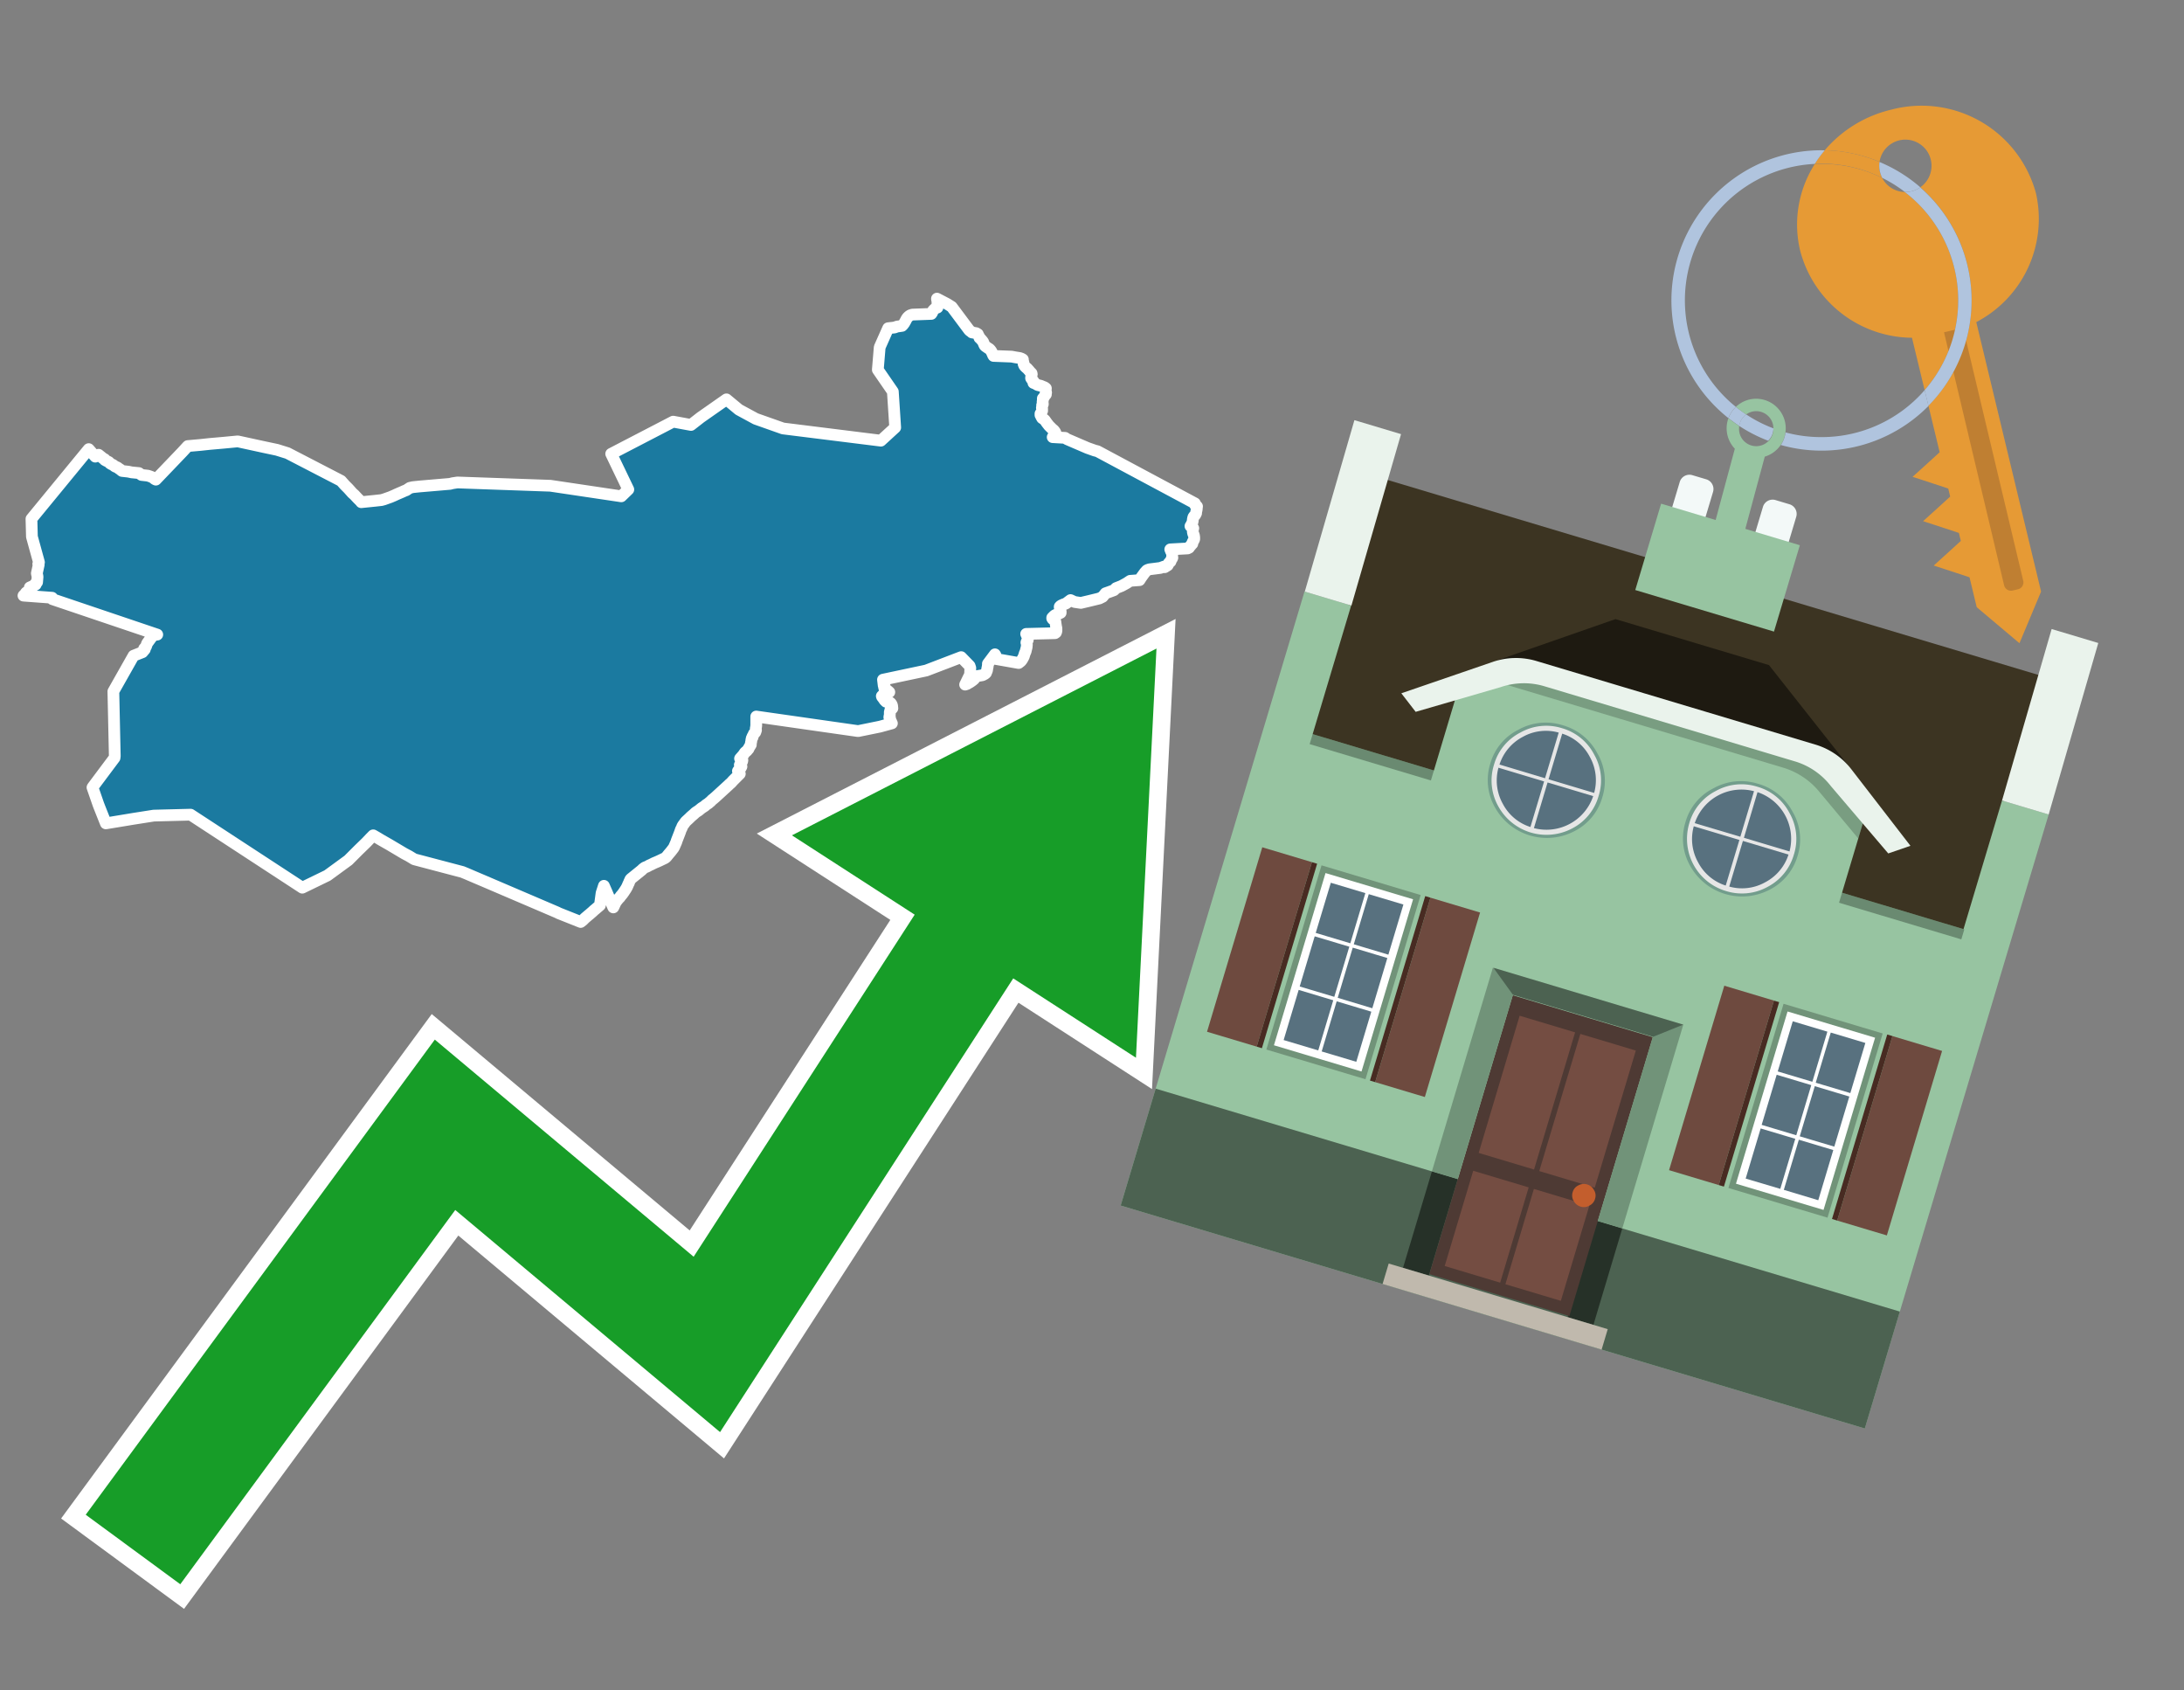 <svg id="Text" xmlns="http://www.w3.org/2000/svg" width="93.05" height="72" viewBox="0 0 93.05 72"><rect x="0" y="0" width="93.05" height="72" fill="#808080" stroke="none"/><polygon points="3.78,19.13 4.06,19.45 4.12,19.42 4.2,19.37 4.35,19.49 4.38,19.52 4.46,19.56 4.46,19.59 4.53,19.63 4.62,19.67 4.66,19.7 4.68,19.73 4.74,19.77 4.81,19.8 4.85,19.83 4.9,19.87 5,19.91 5.04,19.94 5.08,19.97 5.13,20 5.16,20.03 5.2,20.06 5.47,20.09 5.61,20.12 5.92,20.15 5.96,20.18 6.03,20.23 6.3,20.26 6.39,20.29 6.47,20.32 6.54,20.36 6.58,20.4 6.64,20.43 7.77,19.25 8,19 8.56,18.95 8.93,18.91 9.5,18.86 10.13,18.8 11.28,19.05 11.8,19.16 12.25,19.3 14.53,20.48 14.69,20.66 14.84,20.81 15.01,21 15.1,21.08 15.23,21.22 15.37,21.36 15.39,21.39 15.98,21.33 16.25,21.3 16.36,21.27 16.64,21.17 16.78,21.11 16.91,21.05 17.12,20.96 17.23,20.91 17.31,20.88 17.46,20.78 17.59,20.75 17.88,20.72 19.17,20.61 19.29,20.58 19.49,20.55 23.45,20.69 26.47,21.14 26.77,20.85 26.04,19.33 28.68,17.96 29.44,18.1 29.85,17.78 30.95,17.01 31.48,17.45 32.2,17.84 33.36,18.25 37.53,18.77 38.14,18.21 38.04,16.68 37.4,15.75 37.48,14.79 37.84,13.98 38.11,13.95 38.22,13.91 38.43,13.88 38.47,13.84 38.5,13.8 38.53,13.76 38.55,13.72 38.58,13.67 38.6,13.63 38.62,13.59 38.64,13.56 38.66,13.53 38.69,13.5 38.72,13.47 38.78,13.43 38.87,13.4 39.68,13.37 39.7,13.34 39.72,13.31 39.74,13.25 39.76,13.22 39.79,13.19 39.82,13.16 39.86,13.13 39.94,13.1 39.94,13.04 39.94,12.99 39.94,12.92 39.94,12.87 39.94,12.82 39.93,12.78 39.92,12.75 39.92,12.72 40.36,12.95 40.55,13.07 41.26,14.02 41.29,14.06 41.32,14.09 41.38,14.13 41.41,14.16 41.59,14.19 41.66,14.23 41.68,14.28 41.71,14.33 41.72,14.36 41.73,14.39 41.77,14.42 41.8,14.46 41.83,14.49 41.87,14.54 41.9,14.59 41.91,14.63 41.93,14.67 41.94,14.7 41.97,14.74 42.1,14.83 42.15,14.86 42.19,14.9 42.22,14.94 42.24,14.97 42.26,15.01 42.27,15.04 42.29,15.07 42.3,15.11 42.33,15.16 43.1,15.19 43.26,15.22 43.45,15.25 43.53,15.28 43.58,15.31 43.58,15.35 43.59,15.39 43.6,15.43 43.61,15.47 43.61,15.5 43.63,15.55 43.65,15.59 43.68,15.62 43.72,15.66 43.76,15.69 43.85,15.79 43.88,15.83 43.92,15.87 43.95,15.9 43.96,15.94 43.95,15.98 43.93,16.08 43.93,16.11 43.95,16.14 43.97,16.17 44,16.2 44.03,16.24 44.04,16.28 44.03,16.31 44.11,16.34 44.16,16.37 44.21,16.4 44.34,16.43 44.41,16.46 44.51,16.5 44.56,16.54 44.56,16.57 44.55,16.6 44.55,16.64 44.57,16.72 44.56,16.75 44.56,16.8 44.53,16.83 44.5,16.87 44.49,16.9 44.47,16.93 44.43,16.97 44.43,17.06 44.42,17.11 44.42,17.14 44.43,17.19 44.43,17.22 44.4,17.26 44.4,17.3 44.4,17.34 44.39,17.37 44.4,17.41 44.4,17.5 44.38,17.53 44.37,17.56 44.33,17.62 44.33,17.65 44.33,17.68 44.35,17.71 44.36,17.74 44.4,17.81 44.49,17.87 44.52,17.9 44.59,18 44.62,18.04 44.69,18.13 44.72,18.16 44.84,18.28 44.88,18.31 44.91,18.34 44.94,18.38 44.96,18.41 44.97,18.44 44.94,18.47 44.93,18.5 44.92,18.53 44.9,18.56 44.87,18.59 44.85,18.62 45.38,18.65 45.42,18.68 45.47,18.71 46.33,19.08 46.64,19.19 46.76,19.22 50.91,21.44 50.91,21.47 50.92,21.51 50.97,21.54 51,21.57 50.99,21.63 50.99,21.67 50.98,21.73 50.97,21.77 50.96,21.83 50.96,21.86 50.94,21.9 50.92,21.94 50.86,22 50.84,22.04 50.82,22.13 50.82,22.17 50.81,22.22 50.8,22.26 50.78,22.29 50.77,22.33 50.75,22.36 50.72,22.41 50.79,22.46 50.84,22.5 50.83,22.53 50.82,22.6 50.82,22.65 50.83,22.7 50.84,22.74 50.86,22.78 50.87,22.82 50.88,22.89 50.88,22.93 50.88,22.96 50.86,23.01 50.84,23.04 50.81,23.1 50.8,23.13 50.8,23.16 50.76,23.2 50.73,23.24 50.7,23.27 50.66,23.33 50.6,23.36 49.86,23.4 49.88,23.45 49.9,23.5 49.93,23.54 49.94,23.58 49.94,23.62 49.94,23.67 49.94,23.71 49.95,23.75 49.94,23.78 49.92,23.81 49.9,23.84 49.88,23.88 49.87,23.92 49.8,23.98 49.75,24.08 49.62,24.16 49.6,24.13 49.44,24.19 49.21,24.22 48.97,24.25 48.88,24.28 48.84,24.31 48.82,24.34 48.78,24.38 48.62,24.6 48.55,24.71 48.15,24.74 48,24.84 47.78,24.96 47.55,25.05 47.46,25.14 47.27,25.21 47.1,25.27 46.98,25.42 46.84,25.49 46.43,25.59 46.05,25.68 45.78,25.64 45.61,25.56 45.41,25.71 45.32,25.74 45.25,25.77 45.19,25.8 45.15,25.84 45.15,25.88 45.16,25.91 45.16,25.94 45.17,25.97 45.18,26 45.19,26.03 45.19,26.07 45.19,26.1 45.13,26.13 45.06,26.16 44.97,26.19 44.92,26.22 44.89,26.25 44.86,26.28 44.83,26.31 44.83,26.34 44.85,26.37 44.9,26.4 44.93,26.44 44.96,26.47 44.97,26.51 44.97,26.55 44.98,26.58 44.98,26.61 44.99,26.65 44.99,26.69 45,26.72 45.01,26.75 45.01,26.8 45.01,26.84 45.01,26.88 45,26.91 44.99,26.94 44.95,26.97 43.72,27 43.76,27.09 43.77,27.12 43.78,27.15 43.79,27.19 43.79,27.23 43.79,27.26 43.76,27.3 43.74,27.33 43.73,27.37 43.75,27.43 43.75,27.47 43.74,27.57 43.71,27.69 43.7,27.74 43.66,27.83 43.62,27.96 43.58,28.04 43.53,28.12 43.49,28.17 43.45,28.2 43.4,28.24 42.44,28.07 42.41,27.9 42.39,27.87 42.09,28.27 42.09,28.32 42.08,28.4 42.06,28.49 42.06,28.52 42.04,28.59 42.02,28.62 42.01,28.66 41.97,28.7 41.86,28.76 41.62,28.8 41.55,28.86 41.53,28.89 41.51,28.92 41.44,28.98 41.37,29.03 41.31,29.07 41.25,29.1 41.21,29.13 41.12,29.16 41.33,28.73 41.34,28.45 41.31,28.36 40.95,27.99 39.46,28.56 37.62,28.95 37.65,29.2 37.68,29.23 37.7,29.26 37.67,29.29 37.7,29.33 37.77,29.39 37.82,29.42 37.89,29.48 37.8,29.51 37.67,29.54 37.64,29.57 37.62,29.6 37.57,29.65 37.58,29.68 37.62,29.73 37.64,29.76 37.67,29.79 37.68,29.82 37.71,29.85 37.75,29.89 37.93,29.93 37.97,29.97 38,30.03 38.01,30.07 38.02,30.17 37.99,30.2 37.93,30.25 37.93,30.3 37.91,30.33 37.91,30.38 37.91,30.42 37.91,30.46 37.9,30.49 37.89,30.55 37.92,30.58 37.91,30.63 37.93,30.67 37.97,30.74 37.97,30.77 38,30.81 37.49,30.95 36.56,31.14 32.22,30.52 32.22,30.7 32.22,30.85 32.22,30.9 32.21,30.98 32.2,31.03 32.2,31.07 32.21,31.1 32.18,31.19 32.12,31.25 32.1,31.3 32.08,31.34 32.06,31.37 32.06,31.41 32.03,31.44 32.02,31.49 32.01,31.52 32.01,31.58 32,31.61 31.99,31.65 31.99,31.72 31.94,31.8 31.9,31.87 31.89,31.9 31.86,31.93 31.83,31.97 31.8,32 31.76,32.03 31.73,32.06 31.67,32.15 31.53,32.31 31.59,32.35 31.63,32.38 31.62,32.43 31.6,32.46 31.58,32.49 31.54,32.55 31.52,32.58 31.59,32.65 31.57,32.69 31.55,32.72 31.52,32.76 31.47,32.8 31.44,32.84 31.48,32.9 31.52,32.96 31.46,33.02 31.23,33.25 31.14,33.35 31.08,33.4 31.04,33.44 30.56,33.88 30.46,33.97 30.39,34.03 30.35,34.06 30.26,34.15 30.22,34.18 30.19,34.21 30.07,34.29 30.03,34.33 29.89,34.42 29.78,34.51 29.74,34.54 29.69,34.57 29.62,34.62 29.58,34.66 29.43,34.79 29.4,34.82 29.37,34.85 29.24,34.97 29.21,35 29.18,35.04 29.1,35.15 29.07,35.2 29.04,35.28 29.02,35.31 29,35.36 28.97,35.45 28.83,35.81 28.82,35.85 28.72,36.08 28.69,36.13 28.59,36.26 28.54,36.32 28.48,36.39 28.4,36.49 28.37,36.52 28.33,36.55 28.08,36.67 27.99,36.71 27.87,36.76 27.79,36.8 27.73,36.83 27.66,36.86 27.61,36.89 27.55,36.92 27.47,36.95 27.43,36.98 27.39,37.01 27.34,37.06 26.87,37.44 26.85,37.47 26.84,37.5 26.81,37.56 26.8,37.59 26.79,37.62 26.77,37.65 26.75,37.7 26.72,37.77 26.67,37.86 26.65,37.89 26.63,37.92 26.57,38.01 26.52,38.08 26.47,38.14 26.44,38.17 26.42,38.21 26.39,38.24 26.36,38.27 26.3,38.34 26.28,38.37 26.25,38.4 26.23,38.43 26.22,38.46 26.2,38.5 26.15,38.61 26.13,38.65 25.98,38.31 25.84,37.98 25.73,37.73 25.63,38.04 25.56,38.56 25.35,38.74 25.3,38.78 25.26,38.82 25.11,38.95 25.06,38.99 24.99,39.05 24.92,39.11 24.88,39.15 24.83,39.2 24.74,39.27 23.81,38.9 23.73,38.86 20.62,37.53 20.15,37.33 19.87,37.21 19.7,37.14 17.65,36.6 17.42,36.46 17.23,36.36 16.59,35.98 16.24,35.78 16.04,35.66 15.9,35.58 15.86,35.62 15.79,35.69 15.61,35.88 15.27,36.21 14.84,36.64 13.95,37.29 12.88,37.81 8.12,34.7 6.55,34.74 5.66,34.88 5.42,34.92 4.51,35.07 4.24,34.39 4.19,34.26 3.94,33.54 3.96,33.51 4.88,32.28 4.89,32.2 4.83,29.45 5.69,27.93 6.07,27.78 6.17,27.66 6.14,27.63 6.22,27.54 6.27,27.4 6.52,27.06 6.7,27.03 2.23,25.52 2.22,25.46 1,25.37 1.04,25.33 1.07,25.3 1.11,25.24 1.2,25.18 1.26,25.11 1.27,25.02 1.47,24.93 1.52,24.9 1.5,24.87 1.58,24.8 1.6,24.57 1.59,24.51 1.58,24.47 1.57,24.42 1.65,24.05 1.63,24.02 1.66,23.95 1.36,22.86 1.34,22.1 " fill="#1b7aa0" stroke="#fff" stroke-linejoin="round" stroke-width="0.5"/><polygon points="49.272 27.624 33.741 35.58 38.97 38.959 29.553 53.529 18.525 44.281 3.652 64.518 7.681 67.479 19.396 51.538 30.678 60.999 43.169 41.673 48.398 45.053 49.272 27.624" fill="none" stroke="#fff" stroke-miterlimit="10" stroke-width="1.5"/><polygon points="49.272 27.624 33.741 35.58 38.97 38.959 29.553 53.529 18.525 44.281 3.652 64.518 7.681 67.479 19.396 51.538 30.678 60.999 43.169 41.673 48.398 45.053 49.272 27.624" fill="#179d28"/><path d="M80.19,7.577a1.16,1.16,0,0,1-.094-.251,1.114,1.114,0,0,1-.018-.429A6.367,6.367,0,0,0,77.743,6.4a5.269,5.269,0,0,0-.423.577c.1,0,.192-.007.288-.007A5.794,5.794,0,0,1,80.19,7.577Z" fill="#e69a35"/><path d="M77.608,6.4A6.394,6.394,0,0,0,73.64,17.81a1.26,1.26,0,0,1,.317-.48A5.821,5.821,0,0,1,77.32,6.981a5.269,5.269,0,0,1,.423-.577Z" fill="#b0c4de"/><path d="M84.2,13.72a4.962,4.962,0,0,0,2.545-5.48,5.047,5.047,0,0,0-6.179-3.566A5.322,5.322,0,0,0,77.743,6.4a6.367,6.367,0,0,1,2.335.493,1.114,1.114,0,1,1,1.736,1.084,6.392,6.392,0,0,1,.347,9.3l.479,1.985-.438.4-.716.648.92.3.6.2.082.341-.438.4-.716.648.92.3.605.2.082.341-.438.4-.716.649.92.3.605.2.307,1.274,1.821,1.534.921-2.2Z" fill="#e69a35"/><path d="M81.154,8.179a1.115,1.115,0,0,1-.964-.6,5.794,5.794,0,0,0-2.582-.6c-.1,0-.192,0-.288.007a4.783,4.783,0,0,0-.625,3.685,4.962,4.962,0,0,0,4.765,3.715L82,16.617a5.82,5.82,0,0,0-.846-8.438Z" fill="#e69a35"/><path d="M74.1,18.142a6.386,6.386,0,0,0,1.232.63.73.73,0,0,0,.224-.527h0a5.783,5.783,0,0,1-1.159-.593A.733.733,0,0,0,74.1,18.142Z" fill="#b0c4de"/><path d="M74.4,17.652q-.228-.152-.44-.322a1.26,1.26,0,0,0-.317.48c.148.117.3.228.46.332A.733.733,0,0,1,74.4,17.652Z" fill="#b0c4de"/><path d="M74.824,16.984a1.257,1.257,0,0,0-.867.346c.141.114.288.222.44.322a.731.731,0,0,1,1.159.593h0a.732.732,0,1,1-1.463,0,.7.7,0,0,1,.007-.1c-.158-.1-.312-.215-.46-.332a1.258,1.258,0,0,0,.273,1.3l-.979,3.635,1.275.341.98-3.639a1.266,1.266,0,0,0,.681-.5,1.249,1.249,0,0,0,.2-.538,1.328,1.328,0,0,0,.012-.168A1.262,1.262,0,0,0,74.824,16.984Z" fill="#97c4a1"/><path d="M85.974,25.1l-.226.053a.3.3,0,0,1-.362-.223l-2.56-10.777.81-.193L86.2,24.736A.3.3,0,0,1,85.974,25.1Z" fill="#bf7f32"/><path d="M80.1,7.326a1.16,1.16,0,0,0,.094.251,5.833,5.833,0,0,1,.964.6,1.137,1.137,0,0,0,.287-.031,1.108,1.108,0,0,0,.373-.167A6.371,6.371,0,0,0,80.078,6.9,1.114,1.114,0,0,0,80.1,7.326Z" fill="#b0c4de"/><path d="M77.608,18.618a5.836,5.836,0,0,1-1.534-.2,1.24,1.24,0,0,1-.2.537,6.4,6.4,0,0,0,6.291-1.666L82,16.617A5.807,5.807,0,0,1,77.608,18.618Z" fill="#b0c4de"/><path d="M81.814,7.981a1.108,1.108,0,0,1-.373.167,1.137,1.137,0,0,1-.287.031A5.82,5.82,0,0,1,82,16.617l.161.667a6.392,6.392,0,0,0-.347-9.3Z" fill="#b0c4de"/><polygon points="83.79 39.753 55.78 31.364 58.988 20.404 86.964 28.783 83.79 39.753 83.79 39.753" fill="#3c3422" fill-rule="evenodd"/><polygon points="81.705 53.32 87.284 34.692 85.297 34.097 83.656 39.575 55.926 31.269 57.567 25.791 55.579 25.196 47.746 51.348 79.451 60.844 81.705 53.32" fill="#97c4a1" fill-rule="evenodd"/><rect x="69.522" y="21.148" width="0.444" height="28.983" transform="translate(15.592 92.226) rotate(-73.326)" opacity="0.3"/><polygon points="87.284 34.692 85.297 34.097 87.411 26.793 89.398 27.388 87.284 34.692 87.284 34.692" fill="#eaf3ec" fill-rule="evenodd"/><polygon points="57.578 25.794 55.591 25.199 57.705 17.896 59.692 18.491 57.578 25.794 57.578 25.794" fill="#eaf3ec" fill-rule="evenodd"/><polygon points="79.451 60.844 80.943 55.865 49.238 46.369 47.747 51.348 79.451 60.844 79.451 60.844" fill="#4c6251" fill-rule="evenodd"/><path d="M71.566,20.528l-.522,1.743,1.418.425.523-1.744a.432.432,0,0,0-.289-.536l-.593-.177A.431.431,0,0,0,71.566,20.528Z" fill="#f3f9f8" fill-rule="evenodd"/><path d="M75.111,21.589l-.522,1.743,1.418.425.522-1.743a.43.43,0,0,0-.289-.536l-.593-.178A.43.43,0,0,0,75.111,21.589Z" fill="#f3f9f8" fill-rule="evenodd"/><polygon points="75.368 28.329 68.829 26.37 63.807 28.121 78.733 32.591 75.368 28.329" fill="#1e1a11"/><polygon points="78.248 32.422 64.442 28.287 62.236 28.998 60.064 36.247 77.453 41.455 79.651 34.116 78.248 32.422" fill="#97c4a1"/><path d="M77.74,32.516S65.088,28.725,65,28.7l-.938.43,11.892,3.562a3.175,3.175,0,0,1,1.532,1l1.685,2.02.327-1.09Z" fill-rule="evenodd" opacity="0.2"/><path d="M77.35,31.716,65.458,28.154a3.041,3.041,0,0,0-1.854.037l-3.9,1.339.611.79,3.626-1.054a3.045,3.045,0,0,1,1.855-.037l10.673,3.2A3.028,3.028,0,0,1,78,33.477l2.45,2.874.945-.325-2.518-3.26A3.036,3.036,0,0,0,77.35,31.716Z" fill="#eaf3ec"/><polygon points="76.683 23.223 70.773 21.453 69.671 25.132 75.581 26.902 76.683 23.223 76.683 23.223" fill="#97c4a1" fill-rule="evenodd"/><g id="Symbol_9_0_Layer2_0_MEMBER_8_MEMBER_21_MEMBER_0_FILL" data-name="Symbol 9 0 Layer2 0 MEMBER 8 MEMBER 21 MEMBER 0 FILL"><path d="M66.584,30.892a2.39,2.39,0,0,0-1.891.189,2.317,2.317,0,0,0-1.2,1.448A2.345,2.345,0,0,0,63.7,34.4a2.528,2.528,0,0,0,3.367,1.008,2.339,2.339,0,0,0,1.2-1.447,2.313,2.313,0,0,0-.208-1.87A2.394,2.394,0,0,0,66.584,30.892Z" fill="#729d8c"/></g><g id="Symbol_9_0_Layer2_0_MEMBER_8_MEMBER_21_MEMBER_1_FILL" data-name="Symbol 9 0 Layer2 0 MEMBER 8 MEMBER 21 MEMBER 1 FILL"><path d="M66.547,31.016a2.241,2.241,0,0,0-1.769.185,2.213,2.213,0,0,0-1.127,1.376,2.239,2.239,0,0,0,.185,1.768,2.341,2.341,0,0,0,3.145.942,2.234,2.234,0,0,0,1.126-1.376,2.207,2.207,0,0,0-.185-1.768A2.237,2.237,0,0,0,66.547,31.016Z" fill="#e6e6e6"/></g><g id="Symbol_9_0_Layer2_0_MEMBER_8_MEMBER_21_MEMBER_2_MEMBER_0_FILL" data-name="Symbol 9 0 Layer2 0 MEMBER 8 MEMBER 21 MEMBER 2 MEMBER 0 FILL"><path d="M65.787,33.284,63.843,32.7a2.036,2.036,0,0,0,.186,1.539,2.015,2.015,0,0,0,1.175.986Z" fill="#58717f"/></g><g id="Symbol_9_0_Layer2_0_MEMBER_8_MEMBER_21_MEMBER_2_MEMBER_1_FILL" data-name="Symbol 9 0 Layer2 0 MEMBER 8 MEMBER 21 MEMBER 2 MEMBER 1 FILL"><path d="M65.827,33.148l.582-1.944a2.01,2.01,0,0,0-1.523.178,2.037,2.037,0,0,0-1,1.183Z" fill="#58717f"/></g><g id="Symbol_9_0_Layer2_0_MEMBER_8_MEMBER_21_MEMBER_2_MEMBER_2_FILL" data-name="Symbol 9 0 Layer2 0 MEMBER 8 MEMBER 21 MEMBER 2 MEMBER 2 FILL"><path d="M67.878,33.91l-1.943-.582-.582,1.944a2.1,2.1,0,0,0,2.525-1.362Z" fill="#58717f"/></g><g id="Symbol_9_0_Layer2_0_MEMBER_8_MEMBER_21_MEMBER_2_MEMBER_3_FILL" data-name="Symbol 9 0 Layer2 0 MEMBER 8 MEMBER 21 MEMBER 2 MEMBER 3 FILL"><path d="M66.558,31.249l-.582,1.943,1.943.582a2.031,2.031,0,0,0-.186-1.539A2.009,2.009,0,0,0,66.558,31.249Z" fill="#58717f"/></g><g id="Symbol_9_0_Layer2_0_MEMBER_8_MEMBER_21_MEMBER_0_FILL-2" data-name="Symbol 9 0 Layer2 0 MEMBER 8 MEMBER 21 MEMBER 0 FILL"><path d="M74.9,33.384a2.4,2.4,0,0,0-1.891.189,2.316,2.316,0,0,0-1.2,1.448,2.341,2.341,0,0,0,.209,1.87A2.527,2.527,0,0,0,75.387,37.9a2.345,2.345,0,0,0,1.2-1.447,2.314,2.314,0,0,0-.209-1.87A2.389,2.389,0,0,0,74.9,33.384Z" fill="#729d8c"/></g><g id="Symbol_9_0_Layer2_0_MEMBER_8_MEMBER_21_MEMBER_1_FILL-2" data-name="Symbol 9 0 Layer2 0 MEMBER 8 MEMBER 21 MEMBER 1 FILL"><path d="M74.867,33.508a2.239,2.239,0,0,0-1.768.185,2.21,2.21,0,0,0-1.127,1.376,2.316,2.316,0,0,0,1.564,2.883,2.261,2.261,0,0,0,1.765-.173A2.237,2.237,0,0,0,76.428,36.4a2.209,2.209,0,0,0-.185-1.769A2.239,2.239,0,0,0,74.867,33.508Z" fill="#e6e6e6"/></g><g id="Symbol_9_0_Layer2_0_MEMBER_8_MEMBER_21_MEMBER_2_MEMBER_0_FILL-2" data-name="Symbol 9 0 Layer2 0 MEMBER 8 MEMBER 21 MEMBER 2 MEMBER 0 FILL"><path d="M74.107,35.776l-1.943-.582a2.031,2.031,0,0,0,.186,1.539,2.009,2.009,0,0,0,1.175.986Z" fill="#58717f"/></g><g id="Symbol_9_0_Layer2_0_MEMBER_8_MEMBER_21_MEMBER_2_MEMBER_1_FILL-2" data-name="Symbol 9 0 Layer2 0 MEMBER 8 MEMBER 21 MEMBER 2 MEMBER 1 FILL"><path d="M74.148,35.64,74.73,33.7a2.1,2.1,0,0,0-2.525,1.362Z" fill="#58717f"/></g><g id="Symbol_9_0_Layer2_0_MEMBER_8_MEMBER_21_MEMBER_2_MEMBER_2_FILL-2" data-name="Symbol 9 0 Layer2 0 MEMBER 8 MEMBER 21 MEMBER 2 MEMBER 2 FILL"><path d="M76.2,36.4l-1.943-.582-.582,1.944a2.015,2.015,0,0,0,1.523-.178A2.036,2.036,0,0,0,76.2,36.4Z" fill="#58717f"/></g><g id="Symbol_9_0_Layer2_0_MEMBER_8_MEMBER_21_MEMBER_2_MEMBER_3_FILL-2" data-name="Symbol 9 0 Layer2 0 MEMBER 8 MEMBER 21 MEMBER 2 MEMBER 3 FILL"><path d="M74.879,33.741,74.3,35.684l1.943.582a2.1,2.1,0,0,0-1.361-2.525Z" fill="#58717f"/></g><polygon points="51.426 43.946 53.542 44.58 55.896 36.723 53.78 36.089 51.426 43.946 51.426 43.946" fill="#6e4a3f" fill-rule="evenodd"/><polygon points="53.542 44.58 53.764 44.647 56.117 36.789 55.896 36.723 53.542 44.58 53.542 44.58" fill="#482b22" fill-rule="evenodd"/><polygon points="60.706 46.726 58.59 46.092 60.943 38.235 63.059 38.868 60.706 46.726 60.706 46.726" fill="#6e4a3f" fill-rule="evenodd"/><polygon points="58.59 46.092 58.368 46.026 60.722 38.168 60.943 38.235 58.59 46.092 58.59 46.092" fill="#482b22" fill-rule="evenodd"/><rect x="53.146" y="39.209" width="8.19" height="4.408" transform="translate(1.145 84.365) rotate(-73.326)" fill="#719379"/><polygon points="60.205 38.304 56.474 37.187 54.277 44.522 58.008 45.639 60.205 38.304 60.205 38.304" fill="#fff" fill-rule="evenodd"/><path d="M59.792,38.527l-.64,2.136-1.474-.442.639-2.135,1.475.441Zm-1.621-.485-.64,2.136-1.474-.442L56.7,37.6l1.474.442Zm-2.158,1.84,1.475.441-.64,2.136-1.474-.441.639-2.136Zm-.683,2.282,1.474.441-.639,2.136L54.69,44.3l.64-2.135Zm.981,2.621.639-2.136,1.475.442-.64,2.135-1.474-.441Zm2.158-1.84L56.994,42.5l.64-2.136,1.474.442-.639,2.136Z" fill="#58717f" fill-rule="evenodd"/><polygon points="80.39 52.621 78.274 51.988 80.628 44.13 82.743 44.764 80.39 52.621 80.39 52.621" fill="#6e4a3f" fill-rule="evenodd"/><polygon points="78.274 51.988 78.053 51.921 80.406 44.064 80.628 44.13 78.274 51.988 78.274 51.988" fill="#482b22" fill-rule="evenodd"/><polygon points="71.111 49.842 73.227 50.476 75.58 42.619 73.464 41.985 71.111 49.842 71.111 49.842" fill="#6e4a3f" fill-rule="evenodd"/><polygon points="73.227 50.476 73.448 50.542 75.802 42.685 75.58 42.619 73.227 50.476 73.227 50.476" fill="#482b22" fill-rule="evenodd"/><rect x="72.83" y="45.105" width="8.19" height="4.408" transform="translate(9.534 107.426) rotate(-73.326)" fill="#719379"/><polygon points="76.159 43.083 79.889 44.2 77.692 51.535 73.962 50.418 76.159 43.083 76.159 43.083" fill="#fff" fill-rule="evenodd"/><path d="M76.381,43.5l1.475.442-.64,2.135-1.475-.441.64-2.136ZM78,43.981l1.474.442-.64,2.136-1.474-.442L78,43.981Zm.791,2.724-.64,2.135L76.679,48.4l.64-2.136,1.474.442Zm-.684,2.282-.639,2.135L76,50.68l.64-2.135,1.474.442Zm-2.26,1.65L74.375,50.2l.639-2.135,1.475.441-.64,2.136Zm-.791-2.724.64-2.135,1.474.441-.639,2.136-1.475-.442Z" fill="#58717f" fill-rule="evenodd"/><polygon points="67.888 56.431 69.118 52.323 68.019 51.994 66.789 56.102 67.888 56.431 67.888 56.431" fill="#263128" fill-rule="evenodd"/><polygon points="60.877 54.331 62.108 50.223 61.007 49.894 59.776 54.002 60.877 54.331 60.877 54.331" fill="#263128" fill-rule="evenodd"/><g id="Symbol_9_0_Layer2_0_MEMBER_8_MEMBER_12_MEMBER_0_FILL" data-name="Symbol 9 0 Layer2 0 MEMBER 8 MEMBER 12 MEMBER 0 FILL"><path d="M70.418,44.178l-5.965-1.786L60.9,54.27l5.964,1.786Z" fill="#4e3a34"/></g><g id="Symbol_9_0_Layer2_0_MEMBER_8_MEMBER_12_MEMBER_1_MEMBER_0_FILL" data-name="Symbol 9 0 Layer2 0 MEMBER 8 MEMBER 12 MEMBER 1 MEMBER 0 FILL"><path d="M65.358,49.815l1.75-5.843-2.363-.708L63,49.107Z" fill="#744d42"/></g><g id="Symbol_9_0_Layer2_0_MEMBER_8_MEMBER_12_MEMBER_1_MEMBER_1_FILL" data-name="Symbol 9 0 Layer2 0 MEMBER 8 MEMBER 12 MEMBER 1 MEMBER 1 FILL"><path d="M67.331,44.039l-1.75,5.842,2.364.708,1.75-5.842Z" fill="#744d42"/></g><g id="Symbol_9_0_Layer2_0_MEMBER_8_MEMBER_12_MEMBER_2_MEMBER_0_FILL" data-name="Symbol 9 0 Layer2 0 MEMBER 8 MEMBER 12 MEMBER 2 MEMBER 0 FILL"><path d="M63.915,54.633l1.215-4.058-2.363-.707-1.215,4.057Z" fill="#744d42"/></g><g id="Symbol_9_0_Layer2_0_MEMBER_8_MEMBER_12_MEMBER_2_MEMBER_1_FILL" data-name="Symbol 9 0 Layer2 0 MEMBER 8 MEMBER 12 MEMBER 2 MEMBER 1 FILL"><path d="M66.5,55.407l1.215-4.057-2.363-.708L64.138,54.7Z" fill="#744d42"/></g><g id="Symbol_9_0_Layer2_0_MEMBER_8_MEMBER_13_FILL" data-name="Symbol 9 0 Layer2 0 MEMBER 8 MEMBER 13 FILL"><path d="M67.959,51.058a.439.439,0,0,0-.045-.367.487.487,0,0,0-.669-.2.445.445,0,0,0-.239.282.457.457,0,0,0,.041.378.481.481,0,0,0,.293.242.459.459,0,0,0,.377-.042A.453.453,0,0,0,67.959,51.058Z" fill="#c35e2d"/></g><g id="Symbol_9_0_Layer2_0_MEMBER_8_MEMBER_14_FILL" data-name="Symbol 9 0 Layer2 0 MEMBER 8 MEMBER 14 FILL"><path d="M64.557,42.047l-.951-.833-2.6,8.68,1.1.329Z" fill="#719379"/></g><g id="Symbol_9_0_Layer2_0_MEMBER_8_MEMBER_15_FILL" data-name="Symbol 9 0 Layer2 0 MEMBER 8 MEMBER 15 FILL"><path d="M71.718,43.643l-1.2.19L68.072,52.01l1.046.313Z" fill="#719379"/></g><g id="Symbol_9_0_Layer2_0_MEMBER_8_MEMBER_16_FILL" data-name="Symbol 9 0 Layer2 0 MEMBER 8 MEMBER 16 FILL"><path d="M63.627,41.22l.836,1.156,5.961,1.786,1.294-.519Z" fill="#4c6251"/></g><polygon points="58.905 54.69 59.166 53.819 68.498 56.614 68.237 57.485 58.905 54.69 58.905 54.69" fill="#c0b9ad" fill-rule="evenodd"/></svg>